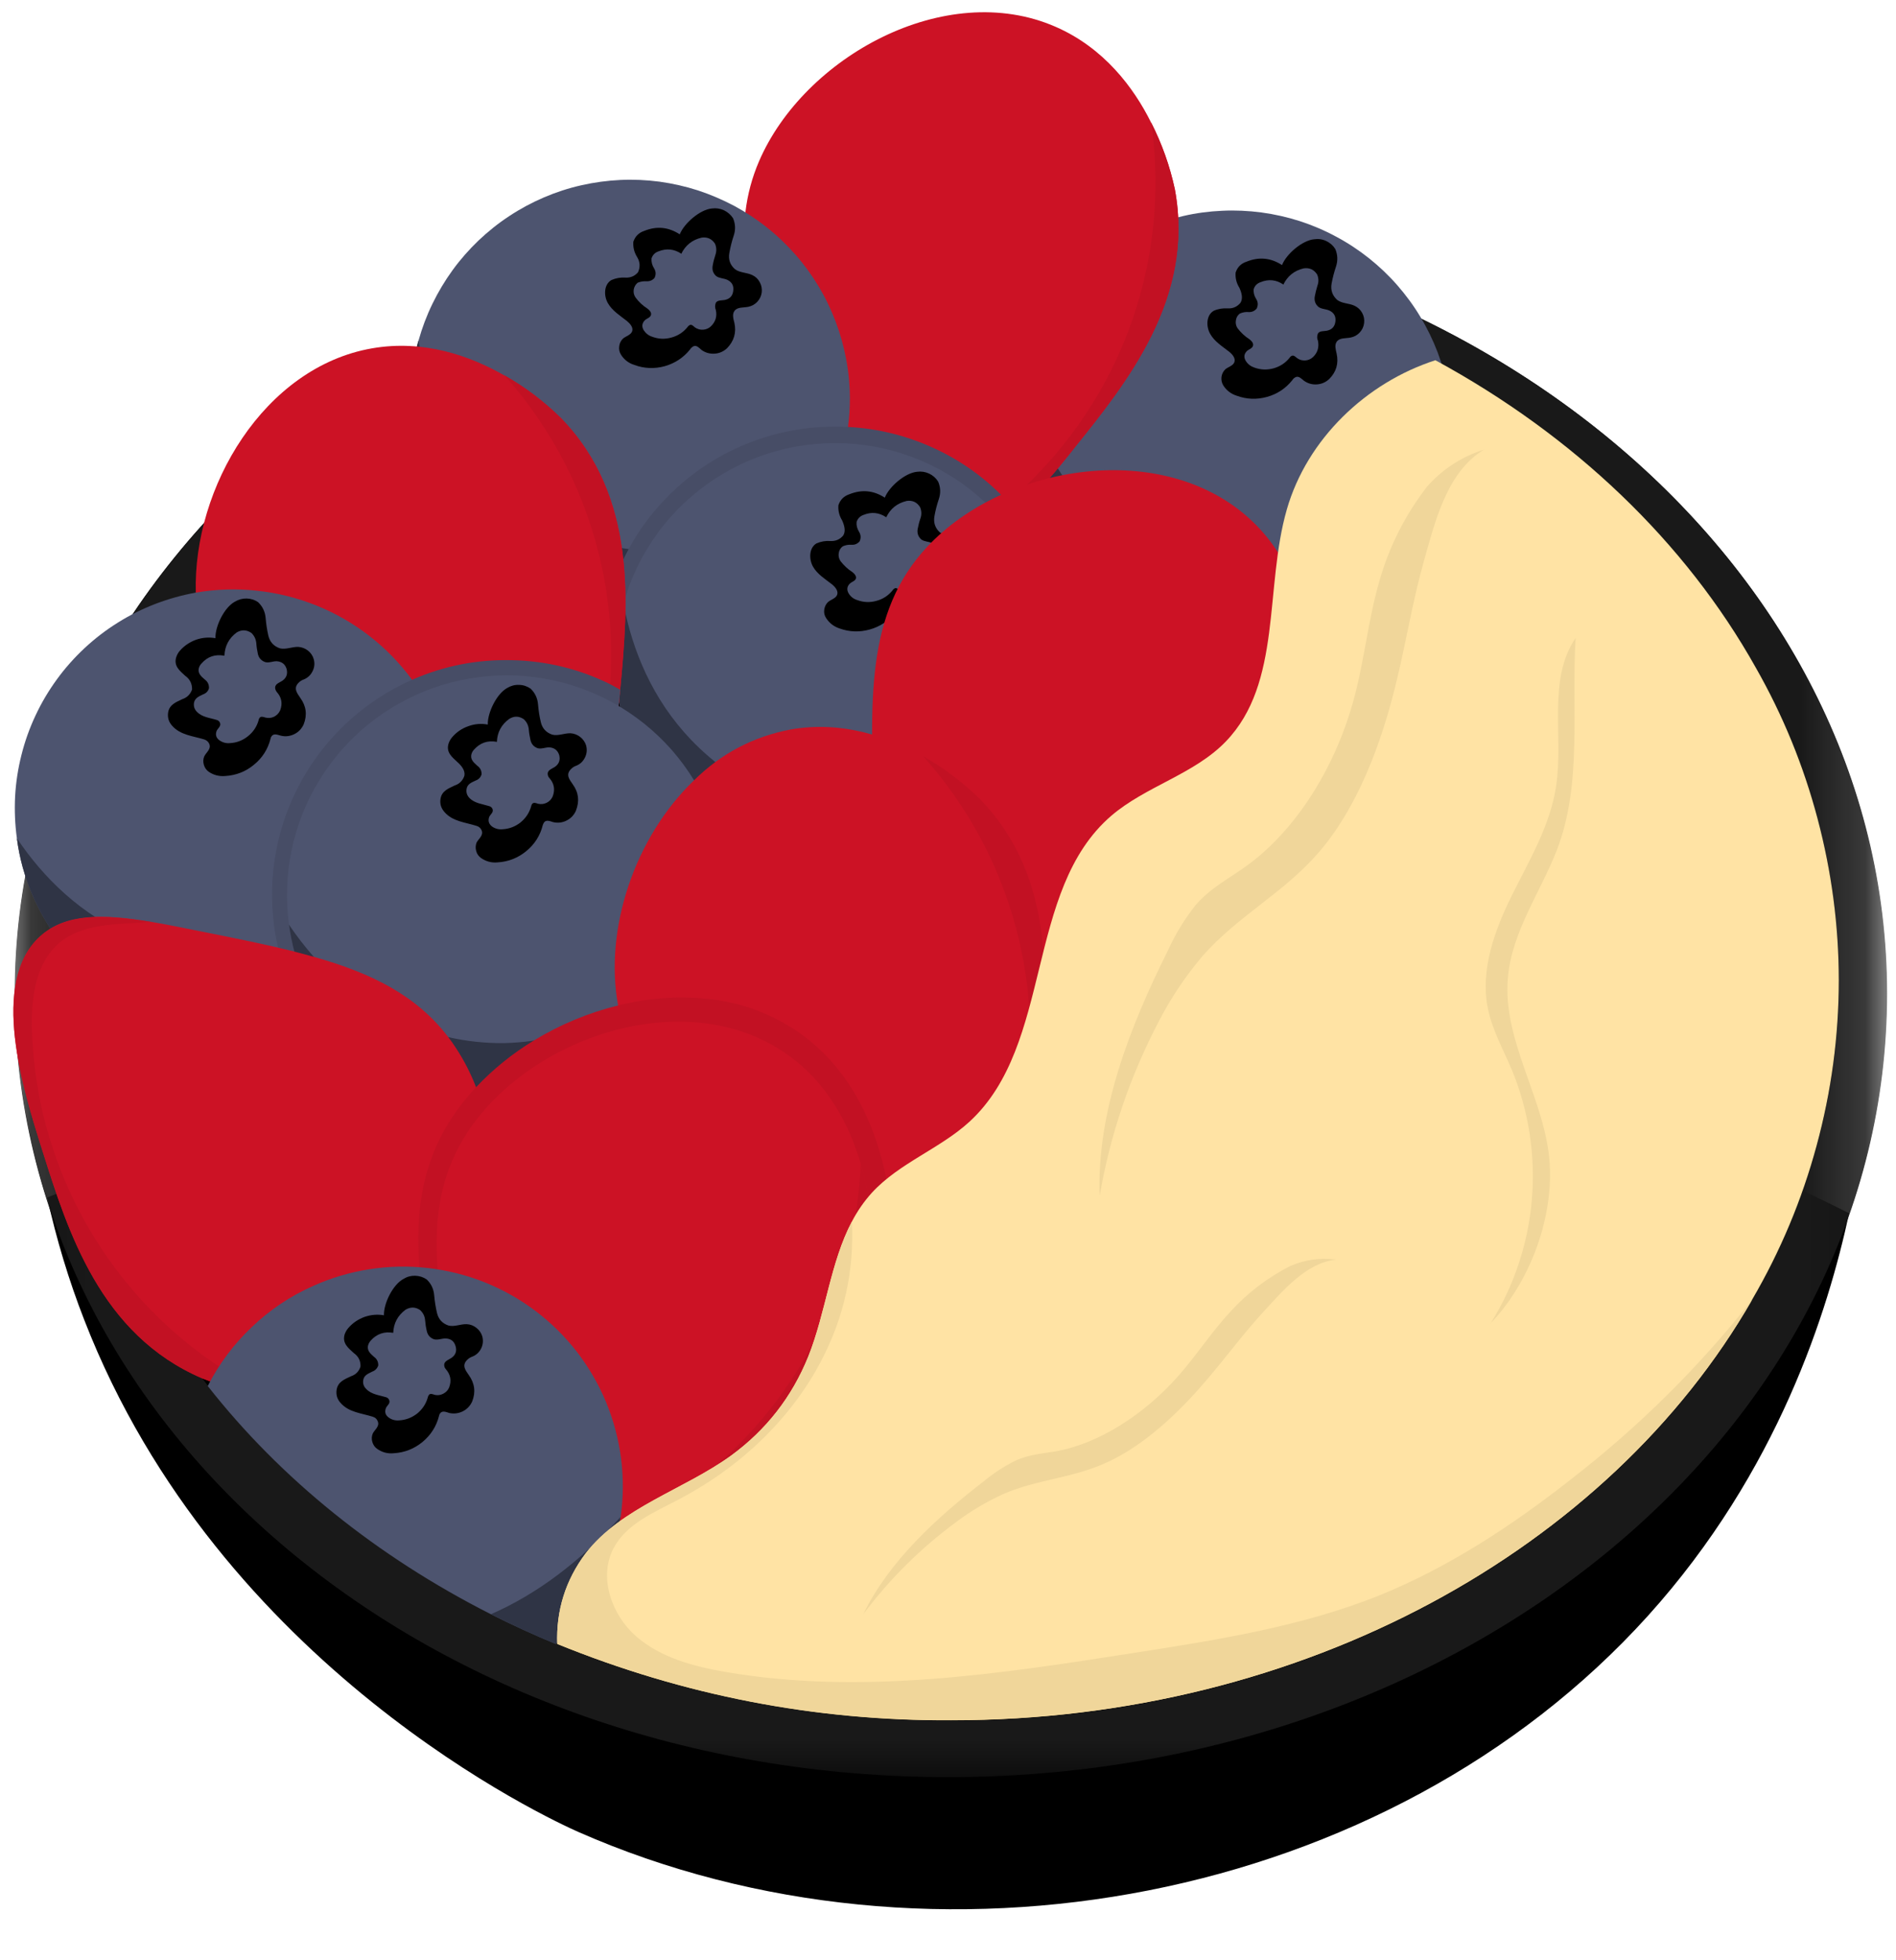 <svg xmlns="http://www.w3.org/2000/svg" fill="none" viewBox="0 0 30 31" height="31" width="30">
<path fill="black" d="M0.747 18.938C0.893 19.599 1.088 20.246 1.334 20.876C3.476 26.384 8.728 28.784 9.151 28.971C14.762 31.439 21.961 30.107 26.076 25.552C28.14 23.265 28.927 20.72 29.258 19.187C27.658 18.381 26.001 17.72 24.285 17.206C14.322 14.222 5.25 17.094 0.747 18.938Z"></path>
<path fill="black" d="M29.096 15.502C29.096 21.965 22.808 27.204 15.052 27.204C12.894 27.214 10.816 26.811 8.818 25.998C4.188 24.081 1.005 20.102 1.005 15.502C1.005 14.724 1.096 13.956 1.277 13.199C2.561 7.842 8.24 3.803 15.052 3.803C17.877 3.803 20.508 4.496 22.71 5.693C24.9 6.882 26.665 8.565 27.78 10.555C28.21 11.31 28.535 12.106 28.759 12.944C28.981 13.782 29.095 14.634 29.096 15.502Z"></path>
<mask height="26" width="30" y="3" x="0" maskUnits="userSpaceOnUse" style="mask-type:luminance" id="mask0_4316_6607">
<path fill="white" d="M0.136 3.288H29.858V28.23H0.136V3.288Z"></path>
</mask>
<g mask="url(#mask0_4316_6607)">
<path fill="black" d="M15.043 3.372C6.864 3.372 0.233 8.897 0.233 15.711C0.233 22.64 6.822 28.104 15 28.104C23.179 28.104 29.852 22.594 29.852 15.711C29.852 8.897 23.224 3.372 15.043 3.372ZM15.043 27.213C7.285 27.213 0.997 21.974 0.997 15.511C0.997 14.733 1.088 13.965 1.27 13.208C2.553 7.848 8.232 3.809 15.043 3.809C20.676 3.809 25.535 6.571 27.773 10.559C28.202 11.315 28.527 12.112 28.75 12.95C28.972 13.79 29.084 14.643 29.085 15.511C29.088 21.974 22.8 27.213 15.043 27.213Z"></path>
<path fill="#191919" d="M15.05 3.372C6.87 3.372 0.239 8.897 0.239 15.711C0.239 22.64 6.828 28.104 15.006 28.104C23.186 28.104 29.859 22.594 29.859 15.711C29.859 8.897 23.228 3.372 15.05 3.372ZM15.05 27.213C7.292 27.213 1.003 21.974 1.003 15.511C1.003 14.733 1.094 13.965 1.275 13.208C2.559 7.848 8.238 3.809 15.05 3.809C20.682 3.809 25.54 6.571 27.781 10.563C28.21 11.318 28.536 12.114 28.758 12.954C28.981 13.793 29.093 14.646 29.094 15.514C29.094 21.974 22.806 27.213 15.05 27.213Z"></path>
</g>
<path fill="#4D546F" d="M22.975 6.791C22.975 7.02 22.953 7.245 22.908 7.469C22.863 7.693 22.798 7.91 22.711 8.121C22.623 8.332 22.516 8.532 22.39 8.721C22.262 8.911 22.118 9.086 21.956 9.248C21.796 9.409 21.619 9.552 21.43 9.68C21.24 9.806 21.04 9.913 20.829 10C20.619 10.088 20.4 10.154 20.176 10.199C19.953 10.242 19.727 10.264 19.498 10.264C19.27 10.264 19.044 10.242 18.82 10.199C18.596 10.154 18.379 10.088 18.169 10C17.958 9.913 17.758 9.806 17.568 9.68C17.377 9.552 17.202 9.409 17.04 9.248C16.88 9.086 16.735 8.911 16.608 8.721C16.482 8.532 16.374 8.332 16.287 8.121C16.2 7.91 16.134 7.693 16.09 7.469C16.045 7.245 16.023 7.02 16.023 6.791C16.023 6.479 16.063 6.174 16.148 5.872C16.203 5.672 16.275 5.479 16.366 5.29C16.457 5.103 16.564 4.926 16.686 4.757C16.808 4.59 16.945 4.433 17.096 4.29C17.247 4.146 17.409 4.017 17.583 3.903C17.756 3.788 17.939 3.689 18.13 3.608C18.323 3.526 18.52 3.462 18.723 3.416C18.926 3.369 19.131 3.342 19.339 3.333C19.547 3.323 19.755 3.333 19.96 3.36C20.167 3.388 20.37 3.434 20.567 3.497C20.766 3.562 20.957 3.643 21.14 3.742C21.323 3.839 21.497 3.954 21.66 4.083C21.823 4.213 21.974 4.356 22.11 4.512C22.247 4.669 22.37 4.836 22.476 5.014C22.584 5.193 22.674 5.38 22.748 5.573C22.821 5.768 22.878 5.968 22.915 6.172C22.953 6.378 22.971 6.583 22.973 6.791H22.975Z"></path>
<path fill="black" d="M20.285 4.192C20.354 4.017 20.607 3.8 20.794 3.784C20.86 3.774 20.924 3.783 20.985 3.812C21.045 3.84 21.093 3.882 21.128 3.938C21.166 4.028 21.17 4.12 21.14 4.213C21.11 4.303 21.086 4.394 21.069 4.487C21.052 4.589 21.082 4.674 21.158 4.743C21.236 4.802 21.345 4.794 21.432 4.835C21.485 4.86 21.526 4.898 21.553 4.948C21.581 4.998 21.591 5.052 21.584 5.11C21.577 5.167 21.553 5.217 21.514 5.259C21.474 5.301 21.427 5.327 21.37 5.338C21.293 5.354 21.195 5.338 21.149 5.406C21.114 5.459 21.135 5.529 21.149 5.591C21.183 5.746 21.145 5.88 21.033 5.993C20.978 6.045 20.912 6.074 20.837 6.079C20.762 6.084 20.694 6.065 20.632 6.021C20.595 5.991 20.554 5.947 20.509 5.961C20.483 5.971 20.462 5.988 20.447 6.013C20.342 6.144 20.209 6.232 20.047 6.277C19.885 6.321 19.726 6.316 19.568 6.258C19.477 6.229 19.406 6.174 19.355 6.094C19.331 6.053 19.322 6.009 19.327 5.962C19.334 5.914 19.353 5.875 19.387 5.841C19.436 5.8 19.513 5.784 19.532 5.725C19.552 5.664 19.499 5.602 19.448 5.562C19.34 5.477 19.216 5.401 19.149 5.281C19.081 5.163 19.085 4.985 19.204 4.915C19.274 4.884 19.348 4.872 19.426 4.877C19.506 4.881 19.573 4.853 19.626 4.791C19.672 4.722 19.646 4.627 19.61 4.55C19.564 4.477 19.544 4.396 19.551 4.31C19.58 4.223 19.638 4.166 19.725 4.138C19.922 4.058 20.11 4.077 20.288 4.194"></path>
<path fill="#4D546F" d="M20.305 4.503C20.371 4.366 20.479 4.279 20.628 4.244C20.72 4.231 20.791 4.263 20.841 4.341C20.865 4.399 20.868 4.457 20.846 4.516C20.828 4.574 20.814 4.632 20.803 4.69C20.793 4.755 20.811 4.809 20.86 4.852C20.908 4.89 20.977 4.885 21.034 4.911C21.107 4.945 21.14 5.003 21.13 5.085C21.119 5.167 21.074 5.214 20.994 5.23C20.944 5.24 20.882 5.23 20.854 5.273C20.837 5.313 20.837 5.351 20.854 5.39C20.874 5.489 20.849 5.575 20.777 5.646C20.741 5.679 20.7 5.697 20.653 5.7C20.604 5.703 20.561 5.691 20.523 5.663C20.499 5.645 20.475 5.617 20.445 5.625C20.428 5.631 20.415 5.642 20.405 5.658C20.338 5.741 20.254 5.796 20.151 5.825C20.049 5.853 19.947 5.849 19.847 5.813C19.789 5.793 19.744 5.759 19.712 5.708C19.676 5.649 19.684 5.596 19.733 5.548C19.764 5.522 19.81 5.512 19.825 5.471C19.839 5.43 19.804 5.393 19.772 5.367C19.697 5.319 19.634 5.26 19.581 5.19C19.556 5.152 19.548 5.111 19.555 5.068C19.561 5.023 19.581 4.986 19.617 4.959C19.662 4.939 19.708 4.931 19.756 4.935C19.808 4.938 19.85 4.919 19.884 4.88C19.909 4.827 19.907 4.776 19.875 4.726C19.845 4.678 19.831 4.627 19.837 4.572C19.855 4.516 19.892 4.481 19.947 4.462C20.072 4.411 20.192 4.423 20.304 4.498"></path>
<path fill="#2F3445" d="M22.467 8.594C22.37 8.754 22.259 8.906 22.137 9.049C22.014 9.191 21.881 9.324 21.738 9.446C21.593 9.567 21.44 9.675 21.278 9.771C21.118 9.868 20.949 9.95 20.774 10.02C20.599 10.088 20.419 10.142 20.234 10.183C20.051 10.222 19.864 10.247 19.677 10.257C19.489 10.266 19.301 10.261 19.114 10.239C18.927 10.22 18.743 10.183 18.562 10.133C18.381 10.082 18.204 10.017 18.034 9.938C17.863 9.859 17.7 9.765 17.544 9.66C17.388 9.555 17.242 9.438 17.106 9.307C16.969 9.178 16.844 9.039 16.73 8.889C16.616 8.739 16.515 8.581 16.427 8.415C16.338 8.249 16.265 8.076 16.204 7.899C16.145 7.72 16.099 7.538 16.069 7.352C16.038 7.167 16.023 6.98 16.023 6.791C16.021 6.479 16.063 6.174 16.146 5.872C16.29 6.611 16.601 7.378 17.214 8.021C17.593 8.415 18.036 8.717 18.54 8.929C19.689 9.397 21.077 9.239 22.467 8.594Z"></path>
<path fill="#CC1225" d="M16.994 7.09C16.715 7.447 16.418 7.789 16.102 8.114C15.526 8.692 14.844 9.17 14.184 9.003C13.7 8.881 13.392 8.448 13.096 7.825C13.073 7.779 13.051 7.73 13.03 7.683C12.925 7.451 12.819 7.194 12.707 6.92C12.689 6.877 12.67 6.833 12.653 6.789C12.352 6.059 12.091 5.413 11.933 4.812C11.891 4.648 11.855 4.485 11.828 4.324C11.77 4.001 11.759 3.678 11.795 3.351C11.828 3.075 11.899 2.809 12.009 2.553C12.718 0.903 14.957 -0.339 16.703 0.424C17.467 0.757 17.939 1.385 18.213 1.937C18.384 2.274 18.51 2.626 18.589 2.994C18.907 4.712 17.834 6.046 16.994 7.09Z"></path>
<path fill="#C21123" d="M16.995 7.09C16.716 7.447 16.419 7.789 16.103 8.114C15.527 8.692 14.845 9.17 14.186 9.003C13.701 8.881 13.393 8.448 13.097 7.825C13.075 7.779 13.052 7.73 13.031 7.683L13.113 7.791L13.233 7.95C13.459 8.25 13.708 8.567 14.065 8.685C14.555 8.848 15.082 8.587 15.502 8.287C15.658 8.178 15.807 8.06 15.949 7.938C16.375 7.575 16.751 7.163 17.073 6.704C17.396 6.246 17.657 5.754 17.855 5.23C18.053 4.704 18.183 4.165 18.244 3.606C18.304 3.05 18.295 2.493 18.215 1.938C18.386 2.274 18.511 2.626 18.59 2.994C18.909 4.712 17.835 6.046 16.995 7.09Z"></path>
<path fill="#4D546F" d="M13.447 6.306C13.447 6.456 13.438 6.603 13.418 6.752C13.372 7.114 13.271 7.46 13.114 7.789L13.098 7.824C13.051 7.921 12.999 8.016 12.943 8.108C12.789 8.362 12.603 8.594 12.389 8.8C12.174 9.009 11.937 9.185 11.676 9.331C11.417 9.477 11.142 9.588 10.853 9.664C10.565 9.739 10.271 9.777 9.973 9.777C9.834 9.777 9.697 9.77 9.56 9.754C9.351 9.729 9.146 9.684 8.944 9.622C8.743 9.56 8.549 9.48 8.362 9.382C8.175 9.285 7.999 9.17 7.833 9.041C7.667 8.911 7.514 8.768 7.375 8.611C7.234 8.453 7.11 8.284 7.001 8.104C6.892 7.924 6.8 7.735 6.725 7.538C6.649 7.342 6.593 7.139 6.555 6.932C6.517 6.726 6.498 6.516 6.498 6.306C6.497 5.994 6.539 5.687 6.622 5.387C6.678 5.186 6.751 4.992 6.842 4.805C6.933 4.618 7.039 4.44 7.162 4.271C7.284 4.103 7.421 3.948 7.571 3.804C7.723 3.66 7.884 3.531 8.058 3.417C8.232 3.302 8.415 3.204 8.606 3.122C8.798 3.04 8.994 2.976 9.198 2.93C9.401 2.884 9.607 2.856 9.815 2.846C10.023 2.836 10.229 2.846 10.436 2.873C10.643 2.902 10.844 2.947 11.043 3.011C11.241 3.076 11.431 3.158 11.616 3.255C11.799 3.354 11.973 3.468 12.134 3.597C12.298 3.726 12.448 3.87 12.586 4.027C12.723 4.182 12.845 4.35 12.952 4.528C13.06 4.707 13.149 4.893 13.223 5.088C13.297 5.283 13.352 5.483 13.39 5.687C13.429 5.891 13.447 6.098 13.448 6.306H13.447Z"></path>
<path fill="black" d="M10.755 3.707C10.825 3.531 11.076 3.314 11.264 3.297C11.33 3.288 11.393 3.297 11.454 3.325C11.514 3.354 11.563 3.396 11.599 3.451C11.637 3.542 11.641 3.634 11.609 3.728C11.579 3.817 11.557 3.908 11.54 4.001C11.522 4.103 11.551 4.188 11.629 4.257C11.705 4.315 11.815 4.308 11.903 4.35C11.954 4.374 11.995 4.412 12.021 4.462C12.049 4.512 12.059 4.566 12.053 4.623C12.045 4.681 12.023 4.729 11.983 4.772C11.944 4.814 11.896 4.84 11.84 4.852C11.763 4.868 11.665 4.852 11.62 4.919C11.583 4.972 11.604 5.043 11.62 5.105C11.654 5.26 11.614 5.394 11.503 5.508C11.447 5.559 11.383 5.588 11.306 5.593C11.231 5.597 11.163 5.579 11.101 5.535C11.066 5.505 11.025 5.458 10.98 5.473C10.954 5.485 10.932 5.502 10.918 5.527C10.813 5.658 10.678 5.745 10.518 5.791C10.356 5.835 10.195 5.829 10.039 5.772C9.946 5.743 9.875 5.688 9.825 5.608C9.8 5.567 9.791 5.522 9.798 5.476C9.803 5.429 9.823 5.388 9.857 5.355C9.906 5.314 9.982 5.298 10.003 5.238C10.023 5.178 9.969 5.117 9.919 5.076C9.809 4.99 9.687 4.914 9.619 4.795C9.55 4.677 9.555 4.498 9.674 4.429C9.745 4.398 9.819 4.385 9.895 4.39C9.975 4.395 10.043 4.367 10.095 4.306C10.133 4.223 10.128 4.142 10.081 4.065C10.035 3.991 10.015 3.911 10.021 3.824C10.05 3.737 10.108 3.68 10.195 3.651C10.393 3.571 10.58 3.591 10.757 3.707H10.755Z"></path>
<path fill="#4D546F" d="M10.778 4.017C10.845 3.879 10.952 3.793 11.102 3.758C11.193 3.745 11.264 3.778 11.314 3.855C11.338 3.913 11.34 3.971 11.32 4.03C11.301 4.087 11.286 4.145 11.276 4.204C11.265 4.269 11.284 4.323 11.332 4.366C11.382 4.403 11.451 4.399 11.507 4.425C11.581 4.46 11.613 4.518 11.602 4.599C11.593 4.68 11.547 4.728 11.466 4.744C11.418 4.753 11.356 4.744 11.327 4.787C11.311 4.826 11.311 4.865 11.327 4.905C11.348 5.003 11.322 5.089 11.249 5.16C11.215 5.193 11.173 5.21 11.126 5.214C11.078 5.217 11.035 5.205 10.995 5.177C10.973 5.159 10.948 5.13 10.919 5.138C10.902 5.146 10.889 5.156 10.879 5.172C10.812 5.255 10.727 5.31 10.624 5.338C10.521 5.367 10.421 5.363 10.321 5.326C10.263 5.308 10.218 5.272 10.185 5.222C10.15 5.163 10.158 5.11 10.207 5.061C10.237 5.035 10.283 5.026 10.299 4.985C10.313 4.944 10.278 4.907 10.245 4.881C10.171 4.834 10.106 4.774 10.055 4.703C10.03 4.666 10.021 4.626 10.027 4.581C10.034 4.537 10.055 4.5 10.089 4.471C10.134 4.453 10.181 4.445 10.23 4.448C10.282 4.45 10.324 4.433 10.357 4.394C10.382 4.341 10.379 4.29 10.347 4.24C10.317 4.192 10.305 4.141 10.309 4.086C10.328 4.03 10.364 3.994 10.42 3.975C10.546 3.925 10.665 3.937 10.778 4.011V4.017Z"></path>
<path fill="#2F3445" d="M12.941 8.108C12.786 8.362 12.601 8.594 12.387 8.8C12.172 9.008 11.934 9.185 11.675 9.331C11.414 9.477 11.14 9.588 10.85 9.664C10.562 9.739 10.268 9.777 9.97 9.777C9.833 9.777 9.696 9.769 9.559 9.754C9.35 9.729 9.144 9.684 8.943 9.622C8.741 9.56 8.546 9.48 8.361 9.382C8.174 9.285 7.997 9.17 7.831 9.041C7.664 8.911 7.512 8.768 7.372 8.611C7.232 8.453 7.107 8.284 6.998 8.104C6.889 7.924 6.797 7.735 6.722 7.538C6.648 7.342 6.591 7.139 6.553 6.932C6.515 6.725 6.495 6.516 6.495 6.305C6.495 5.993 6.536 5.687 6.62 5.386C6.762 6.125 7.074 6.893 7.688 7.535C8.066 7.929 8.507 8.232 9.011 8.442C9.311 8.563 9.622 8.644 9.943 8.682C10.878 8.796 11.909 8.586 12.941 8.108Z"></path>
<path fill="#474D66" d="M16.103 8.115C15.528 8.691 14.846 9.169 14.186 9.002C13.702 8.879 13.393 8.448 13.097 7.824C13.05 7.921 12.998 8.016 12.942 8.108C12.788 8.362 12.602 8.594 12.388 8.8C12.173 9.008 11.936 9.185 11.675 9.331C11.416 9.477 11.141 9.588 10.852 9.664C10.564 9.739 10.271 9.777 9.972 9.777C9.833 9.777 9.697 9.769 9.56 9.754C9.578 9.662 9.599 9.572 9.624 9.485C9.7 9.205 9.808 8.937 9.948 8.682C10.107 8.388 10.303 8.121 10.537 7.881C10.768 7.641 11.029 7.435 11.316 7.265C11.604 7.094 11.91 6.965 12.232 6.877C12.555 6.79 12.883 6.745 13.217 6.747C13.284 6.747 13.351 6.747 13.418 6.752C13.902 6.777 14.361 6.893 14.8 7.098C15.238 7.303 15.621 7.584 15.949 7.939C16.002 7.995 16.053 8.054 16.103 8.115Z"></path>
<path fill="#4D546F" d="M16.691 10.47C16.691 10.698 16.669 10.923 16.624 11.147C16.579 11.37 16.514 11.588 16.427 11.798C16.338 12.009 16.232 12.209 16.105 12.399C15.979 12.588 15.834 12.763 15.672 12.925C15.512 13.086 15.336 13.231 15.146 13.357C14.956 13.484 14.756 13.59 14.545 13.678C14.335 13.765 14.117 13.831 13.893 13.876C13.67 13.921 13.443 13.942 13.215 13.942C12.986 13.942 12.761 13.921 12.536 13.876C12.312 13.831 12.095 13.765 11.884 13.678C11.674 13.59 11.474 13.484 11.284 13.357C11.094 13.231 10.918 13.086 10.757 12.925C10.595 12.763 10.452 12.588 10.324 12.399C10.198 12.209 10.091 12.009 10.003 11.798C9.916 11.588 9.85 11.37 9.805 11.147C9.761 10.923 9.738 10.698 9.738 10.47C9.738 10.158 9.779 9.851 9.863 9.551C9.919 9.351 9.992 9.157 10.082 8.969C10.173 8.782 10.279 8.604 10.402 8.436C10.524 8.267 10.661 8.112 10.811 7.968C10.963 7.825 11.125 7.696 11.298 7.581C11.472 7.467 11.655 7.368 11.846 7.286C12.038 7.205 12.236 7.14 12.439 7.094C12.641 7.048 12.847 7.02 13.055 7.011C13.263 7.001 13.47 7.01 13.676 7.038C13.883 7.067 14.086 7.111 14.283 7.176C14.482 7.24 14.672 7.321 14.856 7.419C15.039 7.518 15.213 7.631 15.376 7.762C15.538 7.891 15.688 8.034 15.826 8.19C15.963 8.346 16.086 8.513 16.192 8.693C16.3 8.87 16.39 9.057 16.463 9.252C16.537 9.446 16.594 9.646 16.631 9.85C16.669 10.055 16.689 10.262 16.689 10.47H16.691Z"></path>
<path fill="black" d="M14 7.87C14.07 7.694 14.322 7.479 14.509 7.461C14.576 7.452 14.639 7.461 14.7 7.489C14.76 7.517 14.809 7.56 14.844 7.616C14.883 7.706 14.886 7.799 14.855 7.892C14.825 7.982 14.801 8.072 14.785 8.166C14.768 8.267 14.797 8.353 14.873 8.421C14.951 8.479 15.06 8.473 15.149 8.515C15.2 8.538 15.241 8.577 15.268 8.627C15.296 8.678 15.306 8.731 15.3 8.789C15.292 8.845 15.268 8.895 15.23 8.937C15.191 8.979 15.142 9.006 15.085 9.016C15.009 9.032 14.91 9.016 14.864 9.085C14.829 9.137 14.85 9.207 14.864 9.27C14.898 9.426 14.859 9.56 14.747 9.673C14.692 9.725 14.627 9.752 14.552 9.758C14.476 9.763 14.407 9.743 14.347 9.7C14.31 9.669 14.269 9.626 14.226 9.638C14.198 9.65 14.177 9.667 14.162 9.692C14.057 9.822 13.923 9.91 13.762 9.955C13.6 10 13.441 9.995 13.283 9.938C13.192 9.908 13.121 9.852 13.07 9.772C13.044 9.731 13.035 9.688 13.042 9.64C13.049 9.593 13.068 9.554 13.101 9.521C13.15 9.48 13.228 9.463 13.247 9.403C13.267 9.344 13.214 9.281 13.163 9.24C13.055 9.156 12.931 9.08 12.864 8.961C12.797 8.841 12.801 8.664 12.918 8.594C12.989 8.563 13.063 8.55 13.139 8.556C13.221 8.56 13.288 8.532 13.341 8.47C13.387 8.4 13.359 8.307 13.325 8.23C13.279 8.155 13.259 8.076 13.266 7.989C13.295 7.903 13.353 7.845 13.44 7.816C13.637 7.737 13.824 7.755 14.003 7.872"></path>
<path fill="#4D546F" d="M14.022 8.182C14.088 8.043 14.196 7.958 14.346 7.922C14.437 7.909 14.508 7.941 14.558 8.02C14.582 8.078 14.585 8.136 14.565 8.195C14.545 8.251 14.531 8.309 14.52 8.367C14.509 8.432 14.528 8.486 14.577 8.531C14.625 8.567 14.695 8.563 14.752 8.59C14.825 8.624 14.857 8.682 14.847 8.764C14.836 8.844 14.791 8.893 14.711 8.908C14.661 8.918 14.6 8.908 14.571 8.952C14.542 8.994 14.562 9.028 14.571 9.069C14.591 9.168 14.566 9.253 14.494 9.324C14.46 9.357 14.417 9.375 14.37 9.378C14.321 9.381 14.278 9.369 14.24 9.342C14.216 9.322 14.191 9.294 14.162 9.302C14.145 9.31 14.132 9.321 14.123 9.336C14.055 9.419 13.971 9.475 13.868 9.502C13.766 9.531 13.664 9.527 13.564 9.49C13.506 9.472 13.461 9.438 13.429 9.386C13.394 9.327 13.401 9.273 13.45 9.226C13.48 9.199 13.527 9.19 13.542 9.152C13.556 9.114 13.521 9.074 13.488 9.048C13.414 9.001 13.351 8.941 13.298 8.872C13.273 8.833 13.264 8.793 13.271 8.748C13.277 8.704 13.298 8.667 13.334 8.64C13.379 8.62 13.425 8.612 13.473 8.615C13.525 8.619 13.567 8.6 13.601 8.562C13.626 8.508 13.622 8.457 13.591 8.407C13.562 8.359 13.548 8.308 13.554 8.253C13.572 8.199 13.609 8.162 13.663 8.143C13.789 8.092 13.908 8.104 14.021 8.179"></path>
<path fill="#2F3445" d="M16.187 12.272C16.088 12.433 15.979 12.584 15.857 12.728C15.733 12.87 15.6 13.002 15.457 13.123C15.312 13.244 15.159 13.353 14.997 13.449C14.836 13.546 14.668 13.628 14.493 13.698C14.318 13.767 14.137 13.821 13.954 13.86C13.77 13.901 13.583 13.926 13.396 13.935C13.208 13.944 13.02 13.939 12.833 13.918C12.646 13.897 12.461 13.861 12.281 13.811C12.099 13.76 11.923 13.696 11.752 13.617C11.582 13.536 11.419 13.444 11.263 13.339C11.107 13.232 10.96 13.115 10.825 12.986C10.688 12.856 10.563 12.716 10.448 12.566C10.335 12.417 10.234 12.259 10.145 12.092C10.057 11.926 9.983 11.754 9.923 11.576C9.864 11.398 9.818 11.215 9.787 11.029C9.757 10.844 9.741 10.657 9.741 10.47C9.741 10.158 9.782 9.851 9.866 9.551C10.008 10.288 10.32 11.056 10.933 11.698C11.312 12.093 11.754 12.396 12.26 12.607C13.408 13.075 14.796 12.916 16.187 12.272Z"></path>
<path fill="#CC1225" d="M17.817 14.605C16.944 15.137 15.422 16.063 14.525 15.455C14.08 15.153 13.947 14.584 13.887 13.819C13.867 13.565 13.854 13.29 13.842 12.994C13.758 11.07 13.697 9.689 14.669 8.649C15.893 7.336 18.421 6.927 19.808 8.237C20.413 8.81 20.64 9.559 20.713 10.174C20.759 10.548 20.757 10.921 20.704 11.294C20.426 13.019 18.962 13.909 17.817 14.605Z"></path>
<path fill="#C21123" d="M17.817 14.605C16.944 15.137 15.422 16.063 14.525 15.455C14.08 15.153 13.947 14.584 13.887 13.819L13.987 14.139C14.097 14.497 14.224 14.879 14.519 15.112C14.924 15.432 15.509 15.368 16.006 15.227C16.299 15.144 16.583 15.043 16.861 14.921C17.139 14.8 17.407 14.662 17.665 14.504C17.925 14.346 18.171 14.171 18.405 13.98C18.641 13.789 18.861 13.582 19.067 13.36C19.274 13.139 19.465 12.904 19.639 12.657C19.814 12.409 19.971 12.151 20.11 11.881C20.248 11.613 20.37 11.335 20.47 11.051C20.571 10.765 20.653 10.474 20.713 10.176C20.761 10.552 20.758 10.925 20.705 11.298C20.426 13.019 18.962 13.909 17.817 14.605Z"></path>
<path fill="#CC1225" d="M9.814 10.902C9.814 10.902 9.814 10.906 9.814 10.908C9.719 11.927 9.555 13.686 8.532 14.047C8.083 14.201 7.611 14.04 7.058 13.718C6.991 13.678 6.923 13.64 6.853 13.593L6.838 13.584C6.621 13.448 6.393 13.293 6.149 13.127C5.669 12.804 5.232 12.509 4.848 12.216C4.637 12.054 4.442 11.894 4.265 11.73C4.188 11.66 4.111 11.589 4.045 11.517C3.721 11.198 3.473 10.829 3.302 10.408C3.261 10.305 3.226 10.199 3.198 10.091C3.18 10.02 3.164 9.947 3.151 9.873C3.12 9.708 3.103 9.542 3.098 9.373C3.052 7.706 4.18 5.806 5.885 5.509C6.706 5.365 7.443 5.63 7.98 5.937C8.309 6.122 8.607 6.348 8.875 6.612C10.093 7.862 9.939 9.569 9.814 10.902Z"></path>
<path fill="#C21123" d="M9.813 10.902C9.813 10.902 9.813 10.906 9.813 10.908C9.719 11.927 9.554 13.686 8.531 14.047C8.082 14.201 7.611 14.04 7.058 13.718C6.991 13.678 6.922 13.64 6.852 13.593L6.838 13.584L6.855 13.59L7.071 13.668L7.154 13.697C7.508 13.821 7.89 13.948 8.252 13.851C8.752 13.717 9.047 13.21 9.231 12.726C9.341 12.443 9.429 12.155 9.497 11.859C9.566 11.564 9.615 11.265 9.642 10.964C9.67 10.662 9.676 10.359 9.663 10.056C9.649 9.754 9.615 9.453 9.561 9.156C9.505 8.857 9.43 8.565 9.335 8.276C9.239 7.989 9.126 7.709 8.992 7.436C8.859 7.165 8.707 6.903 8.538 6.652C8.369 6.4 8.182 6.161 7.981 5.935C8.309 6.121 8.607 6.346 8.876 6.611C10.092 7.862 9.938 9.569 9.813 10.902Z"></path>
<path fill="#4D546F" d="M7.148 13.281C7.129 13.411 7.104 13.54 7.07 13.667L7.057 13.718C6.916 14.227 6.671 14.68 6.322 15.077C5.974 15.473 5.557 15.774 5.07 15.981C4.994 16.015 4.912 16.046 4.832 16.073C4.626 16.143 4.416 16.193 4.201 16.225C3.985 16.255 3.769 16.266 3.552 16.256C3.336 16.246 3.121 16.216 2.909 16.167C2.699 16.117 2.493 16.047 2.295 15.959C2.097 15.871 1.907 15.764 1.73 15.642C1.551 15.518 1.385 15.378 1.233 15.224C1.081 15.069 0.944 14.902 0.823 14.721C0.702 14.541 0.599 14.351 0.513 14.151C0.389 13.865 0.308 13.567 0.267 13.257C0.237 13.037 0.228 12.817 0.239 12.595C0.251 12.374 0.285 12.155 0.339 11.941C0.393 11.725 0.467 11.517 0.562 11.315C0.655 11.115 0.769 10.924 0.899 10.745C1.029 10.566 1.177 10.4 1.339 10.249C1.502 10.097 1.677 9.963 1.865 9.846C2.054 9.727 2.252 9.63 2.459 9.55C2.667 9.471 2.879 9.411 3.098 9.372C3.42 9.317 3.743 9.306 4.067 9.342C4.392 9.376 4.705 9.455 5.007 9.576C5.31 9.698 5.59 9.859 5.847 10.059C6.105 10.259 6.33 10.491 6.522 10.753C6.676 10.962 6.803 11.186 6.904 11.425C7.159 12.021 7.241 12.64 7.148 13.281Z"></path>
<path fill="black" d="M3.409 10.091C3.404 9.901 3.55 9.604 3.717 9.515C3.775 9.48 3.837 9.464 3.903 9.465C3.97 9.467 4.031 9.486 4.086 9.525C4.156 9.593 4.195 9.676 4.203 9.773C4.211 9.868 4.225 9.96 4.246 10.053C4.27 10.153 4.332 10.22 4.429 10.253C4.523 10.276 4.62 10.228 4.718 10.23C4.776 10.234 4.827 10.254 4.872 10.288C4.917 10.324 4.948 10.368 4.964 10.424C4.982 10.488 4.977 10.552 4.947 10.612C4.918 10.673 4.872 10.717 4.81 10.744C4.784 10.752 4.76 10.766 4.738 10.784C4.628 10.881 4.703 10.962 4.753 11.039C4.846 11.168 4.863 11.306 4.805 11.455C4.774 11.523 4.726 11.575 4.659 11.609C4.59 11.643 4.52 11.652 4.447 11.635C4.391 11.621 4.327 11.589 4.291 11.652C4.286 11.661 4.283 11.671 4.281 11.681C4.239 11.847 4.152 11.985 4.019 12.093C3.887 12.203 3.734 12.262 3.563 12.272C3.468 12.28 3.38 12.258 3.301 12.204C3.263 12.176 3.238 12.139 3.225 12.093C3.212 12.047 3.214 12.002 3.233 11.959C3.267 11.893 3.347 11.844 3.31 11.761C3.295 11.729 3.268 11.706 3.233 11.694C3.055 11.639 2.851 11.626 2.721 11.474C2.669 11.415 2.649 11.347 2.66 11.269C2.68 11.14 2.789 11.103 2.884 11.057C2.961 11.031 3.013 10.979 3.039 10.903C3.04 10.812 3.005 10.74 2.93 10.687C2.846 10.609 2.744 10.533 2.789 10.391C2.801 10.355 2.819 10.322 2.844 10.293C2.915 10.212 3.001 10.154 3.102 10.117C3.204 10.082 3.306 10.074 3.413 10.093L3.409 10.091Z"></path>
<path fill="#4D546F" d="M3.551 10.369C3.557 10.216 3.622 10.093 3.745 10.002C3.824 9.955 3.901 9.958 3.977 10.009C4.023 10.053 4.048 10.105 4.055 10.167C4.059 10.228 4.068 10.286 4.081 10.345C4.097 10.408 4.137 10.45 4.197 10.471C4.258 10.487 4.32 10.454 4.38 10.457C4.46 10.463 4.512 10.504 4.535 10.579C4.555 10.658 4.533 10.72 4.467 10.766C4.418 10.799 4.342 10.816 4.355 10.893C4.359 10.911 4.367 10.928 4.379 10.943C4.456 11.028 4.474 11.126 4.433 11.234C4.413 11.278 4.381 11.311 4.338 11.334C4.293 11.355 4.248 11.36 4.201 11.348C4.172 11.34 4.138 11.326 4.115 11.344C4.102 11.357 4.094 11.372 4.092 11.39C4.063 11.493 4.006 11.577 3.923 11.643C3.84 11.71 3.745 11.746 3.64 11.752C3.58 11.758 3.524 11.743 3.474 11.709C3.419 11.669 3.404 11.618 3.429 11.555C3.451 11.514 3.501 11.482 3.481 11.432C3.472 11.409 3.455 11.393 3.431 11.386C3.323 11.352 3.199 11.344 3.115 11.256C3.075 11.215 3.061 11.168 3.07 11.111C3.086 11.035 3.153 11.011 3.211 10.982C3.26 10.965 3.293 10.932 3.307 10.883C3.308 10.825 3.286 10.779 3.239 10.745C3.185 10.698 3.12 10.646 3.149 10.557C3.157 10.533 3.17 10.511 3.189 10.492C3.283 10.384 3.403 10.344 3.545 10.369H3.551Z"></path>
<path fill="#2F3445" d="M7.147 13.281C7.129 13.411 7.104 13.54 7.069 13.667L7.056 13.718C6.915 14.227 6.671 14.68 6.322 15.077C5.974 15.473 5.557 15.774 5.07 15.981C4.993 16.015 4.912 16.046 4.831 16.073C4.626 16.143 4.415 16.193 4.201 16.225C3.985 16.255 3.769 16.266 3.552 16.256C3.336 16.246 3.121 16.216 2.909 16.167C2.698 16.117 2.493 16.047 2.294 15.959C2.097 15.871 1.907 15.764 1.729 15.642C1.55 15.518 1.384 15.378 1.233 15.224C1.08 15.069 0.943 14.902 0.822 14.721C0.701 14.541 0.598 14.351 0.513 14.151C0.389 13.865 0.307 13.567 0.267 13.257C0.687 13.881 1.275 14.464 2.091 14.815C2.596 15.029 3.121 15.133 3.667 15.129C3.918 15.125 4.162 15.095 4.406 15.039C5.268 14.842 6.106 14.334 6.85 13.593C6.951 13.493 7.05 13.389 7.147 13.281Z"></path>
<path fill="#474D66" d="M9.814 10.908C9.719 11.927 9.556 13.686 8.531 14.047C8.082 14.201 7.611 14.04 7.058 13.718C6.917 14.226 6.672 14.679 6.325 15.077C5.976 15.473 5.56 15.774 5.073 15.981C4.996 16.015 4.915 16.046 4.834 16.073C4.746 15.925 4.67 15.769 4.602 15.61C4.533 15.447 4.475 15.279 4.429 15.108C4.422 15.085 4.417 15.061 4.412 15.037C4.38 14.909 4.355 14.78 4.338 14.651C4.312 14.454 4.3 14.255 4.305 14.056C4.31 13.857 4.331 13.66 4.368 13.464C4.404 13.269 4.456 13.077 4.523 12.89C4.592 12.703 4.674 12.521 4.77 12.347C4.867 12.174 4.976 12.008 5.1 11.851C5.223 11.696 5.358 11.55 5.504 11.415C5.652 11.28 5.808 11.157 5.974 11.048C6.14 10.939 6.315 10.842 6.497 10.761L6.526 10.748C7.026 10.529 7.55 10.427 8.097 10.44C8.643 10.451 9.162 10.578 9.652 10.819C9.708 10.85 9.76 10.879 9.814 10.908Z"></path>
<path fill="#4D546F" d="M11.459 14.647C11.401 15.049 11.276 15.428 11.085 15.786C11.021 15.909 10.95 16.026 10.871 16.139C10.792 16.252 10.706 16.36 10.614 16.463C10.523 16.566 10.424 16.663 10.322 16.754C10.219 16.846 10.11 16.93 9.996 17.009C9.883 17.087 9.765 17.158 9.644 17.223C9.521 17.287 9.396 17.345 9.267 17.394C9.138 17.444 9.008 17.486 8.873 17.519C8.74 17.553 8.605 17.579 8.468 17.597C8.331 17.615 8.194 17.624 8.056 17.626C7.917 17.627 7.781 17.62 7.644 17.606C7.507 17.591 7.37 17.568 7.235 17.537C7.101 17.506 6.97 17.468 6.839 17.42C6.71 17.374 6.584 17.319 6.46 17.258C6.336 17.196 6.218 17.127 6.102 17.052C5.987 16.975 5.877 16.892 5.771 16.804C5.666 16.715 5.567 16.62 5.473 16.518C5.449 16.492 5.424 16.463 5.396 16.435C5.155 16.16 4.963 15.853 4.82 15.518C4.755 15.365 4.701 15.208 4.658 15.048C4.621 14.908 4.592 14.767 4.573 14.624C4.546 14.428 4.536 14.231 4.543 14.033C4.55 13.835 4.573 13.64 4.614 13.447C4.654 13.252 4.71 13.064 4.783 12.879C4.855 12.695 4.943 12.518 5.046 12.35C5.149 12.18 5.266 12.021 5.395 11.872C5.525 11.723 5.667 11.586 5.82 11.461C5.974 11.336 6.137 11.224 6.31 11.128C6.482 11.031 6.661 10.949 6.848 10.882C7.034 10.816 7.225 10.765 7.42 10.732C7.616 10.698 7.812 10.681 8.01 10.679C8.208 10.679 8.405 10.696 8.599 10.729C8.796 10.762 8.987 10.812 9.172 10.878C9.359 10.944 9.54 11.024 9.712 11.12C9.886 11.218 10.049 11.328 10.203 11.452C10.357 11.577 10.499 11.713 10.63 11.861C10.76 12.01 10.877 12.17 10.981 12.338C11.069 12.483 11.147 12.633 11.213 12.79C11.227 12.823 11.241 12.857 11.254 12.89C11.277 12.953 11.301 13.015 11.321 13.078C11.491 13.59 11.537 14.113 11.459 14.647Z"></path>
<path fill="black" d="M7.718 11.456C7.714 11.268 7.86 10.969 8.027 10.879C8.084 10.845 8.146 10.828 8.213 10.831C8.279 10.832 8.339 10.852 8.395 10.89C8.466 10.958 8.505 11.041 8.513 11.139C8.521 11.233 8.535 11.327 8.557 11.419C8.58 11.518 8.641 11.585 8.738 11.618C8.833 11.642 8.93 11.593 9.028 11.596C9.084 11.6 9.136 11.619 9.181 11.655C9.225 11.689 9.257 11.735 9.274 11.789C9.291 11.854 9.286 11.917 9.257 11.977C9.227 12.039 9.182 12.083 9.119 12.109C9.092 12.118 9.069 12.131 9.048 12.15C8.937 12.246 9.012 12.329 9.063 12.404C9.156 12.533 9.171 12.671 9.113 12.82C9.083 12.889 9.034 12.941 8.967 12.975C8.9 13.01 8.829 13.018 8.755 13.002C8.7 12.986 8.636 12.954 8.601 13.018C8.596 13.027 8.592 13.037 8.589 13.046C8.547 13.214 8.46 13.351 8.327 13.46C8.196 13.568 8.043 13.628 7.872 13.638C7.777 13.647 7.69 13.623 7.611 13.569C7.573 13.541 7.547 13.505 7.535 13.459C7.522 13.414 7.524 13.369 7.541 13.324C7.576 13.26 7.656 13.21 7.619 13.127C7.603 13.094 7.578 13.072 7.541 13.061C7.364 13.004 7.16 12.992 7.031 12.84C6.979 12.78 6.958 12.712 6.97 12.634C6.99 12.505 7.099 12.469 7.194 12.422C7.27 12.397 7.322 12.345 7.348 12.268C7.364 12.185 7.302 12.109 7.239 12.053C7.156 11.975 7.053 11.898 7.098 11.758C7.11 11.721 7.129 11.688 7.154 11.659C7.224 11.577 7.31 11.519 7.411 11.484C7.512 11.447 7.616 11.439 7.722 11.459L7.718 11.456Z"></path>
<path fill="#4D546F" d="M7.862 11.734C7.868 11.581 7.933 11.459 8.057 11.369C8.136 11.32 8.213 11.323 8.288 11.374C8.334 11.417 8.359 11.468 8.366 11.528C8.371 11.589 8.381 11.647 8.394 11.706C8.41 11.769 8.448 11.812 8.51 11.833C8.569 11.848 8.631 11.817 8.693 11.819C8.773 11.825 8.824 11.866 8.848 11.941C8.868 12.018 8.845 12.082 8.781 12.127C8.729 12.162 8.654 12.179 8.668 12.254C8.672 12.274 8.679 12.29 8.693 12.304C8.769 12.391 8.786 12.487 8.745 12.595C8.725 12.64 8.694 12.673 8.65 12.695C8.606 12.717 8.561 12.721 8.514 12.711C8.485 12.702 8.452 12.687 8.427 12.706C8.415 12.719 8.407 12.735 8.404 12.753C8.375 12.854 8.319 12.939 8.236 13.006C8.153 13.072 8.058 13.108 7.953 13.114C7.892 13.12 7.837 13.106 7.787 13.072C7.733 13.031 7.718 12.979 7.742 12.916C7.763 12.875 7.813 12.845 7.793 12.794C7.784 12.771 7.767 12.756 7.743 12.749C7.635 12.715 7.512 12.706 7.427 12.619C7.388 12.578 7.373 12.529 7.383 12.474C7.397 12.396 7.464 12.374 7.523 12.345C7.572 12.328 7.605 12.295 7.62 12.245C7.621 12.188 7.598 12.142 7.551 12.109C7.497 12.059 7.433 12.009 7.462 11.919C7.469 11.896 7.483 11.873 7.5 11.855C7.596 11.747 7.716 11.706 7.857 11.731L7.862 11.734Z"></path>
<path fill="#2F3445" d="M11.459 14.648C11.401 15.049 11.276 15.428 11.085 15.786C11.021 15.909 10.95 16.026 10.87 16.139C10.791 16.252 10.706 16.36 10.614 16.463C10.523 16.566 10.424 16.663 10.322 16.754C10.219 16.846 10.11 16.93 9.996 17.009C9.883 17.087 9.765 17.158 9.643 17.223C9.521 17.287 9.396 17.345 9.267 17.394C9.138 17.444 9.008 17.486 8.873 17.519C8.74 17.553 8.605 17.58 8.468 17.597C8.331 17.615 8.194 17.624 8.056 17.626C7.917 17.627 7.78 17.62 7.644 17.606C7.507 17.591 7.37 17.568 7.235 17.537C7.101 17.506 6.969 17.468 6.839 17.42C6.71 17.374 6.584 17.319 6.46 17.258C6.336 17.196 6.218 17.127 6.102 17.052C5.987 16.975 5.877 16.892 5.771 16.804C5.666 16.715 5.567 16.62 5.472 16.518C5.449 16.492 5.424 16.463 5.396 16.435C5.155 16.16 4.963 15.854 4.819 15.518C4.755 15.365 4.701 15.208 4.657 15.048C4.621 14.908 4.592 14.767 4.573 14.624C4.693 14.802 4.823 14.97 4.964 15.131C5.363 15.589 5.841 15.938 6.399 16.18C6.623 16.276 6.855 16.35 7.095 16.402C7.385 16.468 7.679 16.499 7.977 16.496C8.135 16.492 8.291 16.479 8.447 16.456C8.925 16.38 9.374 16.226 9.797 15.993C9.884 15.947 9.97 15.897 10.056 15.843C10.581 15.511 11.048 15.112 11.459 14.648Z"></path>
<path fill="#CC1225" d="M6.818 21.309C6.684 21.44 6.539 21.556 6.383 21.657C5.681 22.106 4.899 22.147 4.284 22.072C3.909 22.027 3.547 21.933 3.196 21.794C1.589 21.109 1.074 19.478 0.671 18.2C0.362 17.224 -0.17 15.53 0.637 14.804C1.037 14.445 1.62 14.451 2.379 14.576C2.63 14.618 2.901 14.674 3.191 14.732C3.723 14.838 4.213 14.936 4.659 15.049C4.763 15.077 4.866 15.103 4.967 15.132C5.88 15.39 6.589 15.74 7.095 16.404C7.137 16.459 7.178 16.516 7.216 16.576C7.344 16.771 7.449 16.977 7.533 17.194C7.586 17.329 7.631 17.466 7.668 17.607C8.006 18.879 7.745 20.401 6.818 21.309Z"></path>
<path fill="#C21123" d="M0.675 18.203C0.365 17.228 -0.168 15.534 0.639 14.808C1.04 14.449 1.623 14.455 2.381 14.58L2.047 14.6C1.67 14.622 1.274 14.653 0.972 14.884C0.564 15.2 0.488 15.782 0.505 16.3C0.516 16.603 0.546 16.903 0.597 17.202C0.647 17.5 0.718 17.794 0.811 18.082C0.901 18.371 1.012 18.652 1.142 18.926C1.271 19.2 1.42 19.463 1.586 19.718C1.752 19.97 1.934 20.211 2.132 20.44C2.332 20.669 2.546 20.883 2.774 21.083C3.003 21.282 3.242 21.465 3.496 21.631C3.749 21.798 4.012 21.947 4.286 22.077C3.911 22.032 3.549 21.94 3.199 21.799C1.591 21.109 1.076 19.475 0.675 18.203Z"></path>
<path fill="#CC1225" d="M16.445 16.925C16.351 17.943 16.189 19.714 15.165 20.072C14.822 20.192 14.47 20.126 14.073 19.945C13.865 19.847 13.664 19.735 13.47 19.61C13.253 19.475 13.025 19.32 12.78 19.155C11.602 18.358 10.67 17.728 10.159 16.891C9.987 16.612 9.867 16.312 9.798 15.992C9.792 15.961 9.787 15.932 9.78 15.902C9.557 14.69 10.045 13.237 10.981 12.341C11.409 11.917 11.919 11.648 12.512 11.536C13.333 11.392 14.069 11.656 14.608 11.963C14.936 12.149 15.235 12.374 15.503 12.638C16.722 13.888 16.567 15.593 16.445 16.925Z"></path>
<path fill="#C21123" d="M16.445 16.925C16.351 17.943 16.189 19.714 15.165 20.072C14.823 20.192 14.47 20.126 14.074 19.945C13.866 19.847 13.664 19.735 13.471 19.61L13.787 19.722C13.885 19.756 13.987 19.791 14.089 19.82C14.354 19.898 14.625 19.944 14.887 19.874C15.386 19.739 15.681 19.232 15.864 18.749C15.972 18.466 16.061 18.176 16.129 17.881C16.197 17.586 16.245 17.287 16.272 16.986C16.3 16.684 16.307 16.381 16.294 16.079C16.279 15.776 16.245 15.476 16.189 15.178C16.134 14.88 16.059 14.588 15.963 14.3C15.868 14.013 15.754 13.732 15.621 13.461C15.486 13.189 15.335 12.927 15.165 12.677C14.997 12.425 14.81 12.187 14.608 11.96C14.936 12.146 15.235 12.371 15.504 12.636C16.723 13.888 16.567 15.593 16.445 16.925Z"></path>
<path fill="#C21123" d="M14.109 19.408C14.11 19.547 14.103 19.683 14.089 19.82C14.085 19.863 14.08 19.905 14.074 19.945C13.865 19.847 13.664 19.735 13.47 19.61C13.253 19.476 13.025 19.32 12.78 19.155C11.601 18.358 10.668 17.728 10.158 16.891C9.803 17.166 9.412 17.366 8.98 17.49C8.55 17.615 8.111 17.655 7.666 17.61C8.004 18.879 7.743 20.401 6.816 21.309C6.538 19.847 6.474 18.703 7.154 17.67C7.185 17.627 7.214 17.584 7.245 17.54C7.333 17.42 7.428 17.304 7.53 17.196C7.801 16.908 8.106 16.662 8.445 16.456C8.862 16.202 9.308 16.017 9.782 15.9C9.874 15.877 9.967 15.857 10.059 15.84C10.4 15.778 10.742 15.761 11.087 15.786C11.633 15.825 12.136 15.994 12.593 16.296C13.346 16.799 13.726 17.56 13.916 18.206C14.035 18.599 14.098 18.999 14.109 19.408Z"></path>
<path fill="#CC1225" d="M11.502 23.244C10.73 23.912 9.387 25.079 8.398 24.633C7.909 24.41 7.683 23.872 7.495 23.128C7.433 22.88 7.375 22.61 7.313 22.322C6.908 20.439 6.618 19.088 7.401 17.899C8.39 16.402 10.813 15.574 12.398 16.636C13.093 17.098 13.439 17.799 13.616 18.392C13.724 18.754 13.783 19.123 13.795 19.499C13.806 21.242 12.514 22.365 11.502 23.244Z"></path>
<path fill="#C21123" d="M11.502 23.244C10.729 23.912 9.386 25.079 8.397 24.633C7.909 24.41 7.682 23.872 7.494 23.128C7.545 23.228 7.596 23.326 7.649 23.427C7.819 23.761 8.008 24.116 8.337 24.297C8.791 24.544 9.356 24.382 9.823 24.16C10.097 24.031 10.36 23.883 10.614 23.718C10.869 23.552 11.11 23.369 11.339 23.17C11.568 22.971 11.781 22.758 11.981 22.53C12.18 22.302 12.363 22.061 12.53 21.808C12.696 21.554 12.845 21.292 12.975 21.018C13.105 20.745 13.217 20.464 13.31 20.175C13.402 19.886 13.473 19.593 13.524 19.294C13.577 18.996 13.607 18.695 13.618 18.392C13.726 18.754 13.786 19.123 13.797 19.499C13.806 21.242 12.513 22.365 11.502 23.244Z"></path>
<path fill="#4D546F" d="M9.817 23.991C9.763 24.373 9.648 24.737 9.472 25.08C9.297 25.424 9.071 25.729 8.794 25.998C8.443 25.853 8.101 25.696 7.767 25.528C5.969 24.618 4.436 23.383 3.287 21.919C3.466 21.567 3.699 21.257 3.985 20.986C4.271 20.713 4.593 20.497 4.954 20.337C5.237 20.209 5.533 20.121 5.84 20.073C6.147 20.024 6.456 20.018 6.764 20.052C7.074 20.088 7.373 20.161 7.662 20.276C7.952 20.392 8.22 20.542 8.469 20.729C8.717 20.916 8.937 21.132 9.128 21.378C9.317 21.624 9.472 21.89 9.591 22.177C9.709 22.464 9.788 22.762 9.828 23.071C9.866 23.379 9.864 23.687 9.82 23.994L9.817 23.991Z"></path>
<path fill="black" d="M6.075 20.8C6.07 20.612 6.216 20.314 6.385 20.225C6.441 20.19 6.503 20.173 6.569 20.175C6.636 20.177 6.697 20.196 6.752 20.234C6.823 20.302 6.862 20.385 6.87 20.484C6.878 20.577 6.893 20.671 6.914 20.763C6.938 20.862 6.998 20.929 7.095 20.962C7.19 20.987 7.288 20.937 7.385 20.941C7.442 20.944 7.493 20.963 7.538 20.999C7.583 21.034 7.614 21.079 7.631 21.133C7.648 21.199 7.643 21.262 7.614 21.323C7.584 21.383 7.539 21.427 7.476 21.453C7.45 21.462 7.426 21.475 7.404 21.494C7.294 21.59 7.369 21.673 7.419 21.748C7.512 21.877 7.529 22.017 7.471 22.164C7.44 22.232 7.39 22.285 7.323 22.319C7.256 22.352 7.185 22.361 7.111 22.346C7.057 22.33 6.993 22.298 6.957 22.361C6.952 22.371 6.949 22.381 6.947 22.39C6.905 22.558 6.816 22.695 6.685 22.804C6.552 22.913 6.4 22.972 6.229 22.982C6.133 22.991 6.046 22.968 5.968 22.913C5.929 22.885 5.904 22.849 5.891 22.802C5.878 22.758 5.88 22.713 5.899 22.668C5.933 22.604 6.013 22.554 5.975 22.472C5.961 22.438 5.934 22.415 5.899 22.405C5.721 22.348 5.517 22.336 5.387 22.184C5.335 22.126 5.315 22.057 5.326 21.98C5.346 21.849 5.456 21.812 5.55 21.766C5.627 21.741 5.679 21.69 5.704 21.612C5.708 21.52 5.671 21.449 5.596 21.396C5.512 21.319 5.41 21.242 5.454 21.1C5.467 21.065 5.485 21.032 5.51 21.003C5.581 20.921 5.667 20.863 5.768 20.826C5.87 20.791 5.974 20.782 6.079 20.801L6.075 20.8Z"></path>
<path fill="#4D546F" d="M6.222 21.078C6.228 20.925 6.294 20.803 6.417 20.712C6.495 20.666 6.573 20.667 6.648 20.718C6.694 20.762 6.721 20.814 6.726 20.876C6.731 20.937 6.74 20.996 6.754 21.054C6.769 21.117 6.808 21.159 6.868 21.18C6.929 21.196 6.991 21.165 7.052 21.167C7.134 21.17 7.187 21.211 7.209 21.29C7.231 21.367 7.209 21.429 7.142 21.475C7.091 21.51 7.017 21.527 7.03 21.602C7.033 21.622 7.041 21.637 7.054 21.652C7.13 21.739 7.147 21.836 7.106 21.943C7.087 21.988 7.055 22.019 7.013 22.041C6.971 22.063 6.926 22.069 6.879 22.059C6.85 22.049 6.817 22.035 6.792 22.053C6.78 22.067 6.772 22.082 6.769 22.099C6.74 22.202 6.684 22.286 6.601 22.354C6.518 22.419 6.423 22.456 6.318 22.462C6.257 22.468 6.201 22.454 6.151 22.418C6.097 22.379 6.082 22.327 6.108 22.264C6.128 22.223 6.18 22.192 6.158 22.142C6.149 22.118 6.133 22.103 6.108 22.096C5.999 22.063 5.877 22.053 5.794 21.965C5.754 21.926 5.738 21.877 5.748 21.822C5.762 21.744 5.831 21.722 5.89 21.691C5.937 21.674 5.969 21.641 5.985 21.593C5.986 21.535 5.964 21.49 5.916 21.456C5.862 21.407 5.798 21.356 5.827 21.267C5.835 21.242 5.848 21.221 5.865 21.201C5.961 21.094 6.081 21.053 6.222 21.078Z"></path>
<path fill="#2F3445" d="M9.817 23.991C9.763 24.373 9.647 24.737 9.472 25.08C9.296 25.424 9.07 25.729 8.794 25.998C8.442 25.853 8.1 25.696 7.767 25.528C8.496 25.212 9.191 24.686 9.817 23.991Z"></path>
<path fill="#FFE3A4" d="M29.095 15.502C29.094 16.389 28.977 17.261 28.744 18.117C28.512 18.973 28.172 19.785 27.725 20.551C25.463 24.486 20.637 27.204 15.051 27.204C12.893 27.214 10.816 26.811 8.817 25.998C8.799 25.469 8.947 24.992 9.265 24.567C9.836 23.832 10.814 23.564 11.567 23.02C12.124 22.613 12.531 22.091 12.789 21.453C13.067 20.759 13.139 19.963 13.48 19.317C13.566 19.152 13.671 19 13.796 18.862C14.227 18.392 14.871 18.168 15.341 17.738C16.671 16.514 16.211 14.084 17.581 12.903C18.129 12.432 18.894 12.246 19.395 11.727C20.291 10.8 20.005 9.293 20.361 8.057C20.681 6.943 21.616 6.05 22.712 5.697C24.902 6.886 26.667 8.569 27.782 10.559C28.212 11.314 28.537 12.109 28.759 12.947C28.981 13.784 29.094 14.636 29.095 15.502Z"></path>
<path fill="#F0D69A" d="M23.479 7.111C23.126 7.223 22.827 7.418 22.582 7.693C22.233 8.145 21.98 8.644 21.825 9.192C21.654 9.78 21.593 10.399 21.438 10.994C21.145 12.126 20.5 13.139 19.712 13.702C19.442 13.896 19.151 14.042 18.914 14.318C18.739 14.541 18.593 14.78 18.477 15.037C17.884 16.226 17.35 17.577 17.4 18.911C17.567 17.938 17.882 17.015 18.342 16.14C18.532 15.773 18.762 15.432 19.03 15.116C19.597 14.474 20.304 14.13 20.868 13.478C21.472 12.778 21.855 11.781 22.096 10.777C22.25 10.147 22.352 9.504 22.528 8.881C22.704 8.258 22.89 7.468 23.479 7.111Z"></path>
<path fill="#F0D69A" d="M21.131 19.919C20.881 19.887 20.642 19.923 20.411 20.023C20.055 20.206 19.741 20.444 19.47 20.741C19.176 21.057 18.937 21.427 18.65 21.753C18.103 22.375 17.39 22.82 16.741 22.945C16.517 22.987 16.298 22.995 16.068 23.099C15.891 23.187 15.726 23.294 15.573 23.42C14.833 23.991 14.072 24.68 13.661 25.525C14.079 24.968 14.568 24.484 15.129 24.07C15.36 23.896 15.607 23.75 15.87 23.629C16.416 23.392 16.946 23.382 17.492 23.137C18.08 22.875 18.634 22.365 19.105 21.808C19.403 21.459 19.677 21.087 19.986 20.751C20.296 20.414 20.665 19.974 21.129 19.922"></path>
<path fill="#F0D69A" d="M23.582 20.934C23.768 20.638 23.917 20.325 24.027 19.993C24.138 19.661 24.209 19.321 24.238 18.974C24.268 18.626 24.256 18.279 24.204 17.934C24.151 17.589 24.059 17.254 23.926 16.93C23.789 16.603 23.609 16.287 23.54 15.938C23.421 15.329 23.651 14.708 23.926 14.152C24.203 13.597 24.53 13.049 24.621 12.436C24.744 11.644 24.48 10.749 24.931 10.089C24.86 11.203 25.043 12.392 24.632 13.448C24.368 14.122 23.919 14.742 23.859 15.464C23.769 16.474 24.461 17.399 24.521 18.41C24.575 19.337 24.164 20.334 23.578 20.934"></path>
<path fill="#F0D69A" d="M27.725 20.554C25.463 24.489 20.637 27.206 15.051 27.206C12.893 27.216 10.816 26.813 8.817 25.998C8.799 25.468 8.947 24.992 9.265 24.567C9.836 23.832 10.814 23.563 11.567 23.02C12.124 22.613 12.531 22.091 12.789 21.453C13.067 20.759 13.139 19.962 13.48 19.317C13.517 20.093 13.357 20.826 12.997 21.515C12.502 22.465 11.677 23.226 10.725 23.72C10.339 23.922 9.899 24.106 9.702 24.496C9.47 24.955 9.681 25.544 10.069 25.881C10.459 26.218 10.98 26.355 11.487 26.442C13.627 26.808 15.813 26.473 17.959 26.137C19.267 25.933 20.586 25.725 21.816 25.234C22.916 24.789 23.92 24.13 24.852 23.398C25.927 22.567 26.885 21.619 27.725 20.554Z"></path>
</svg>
